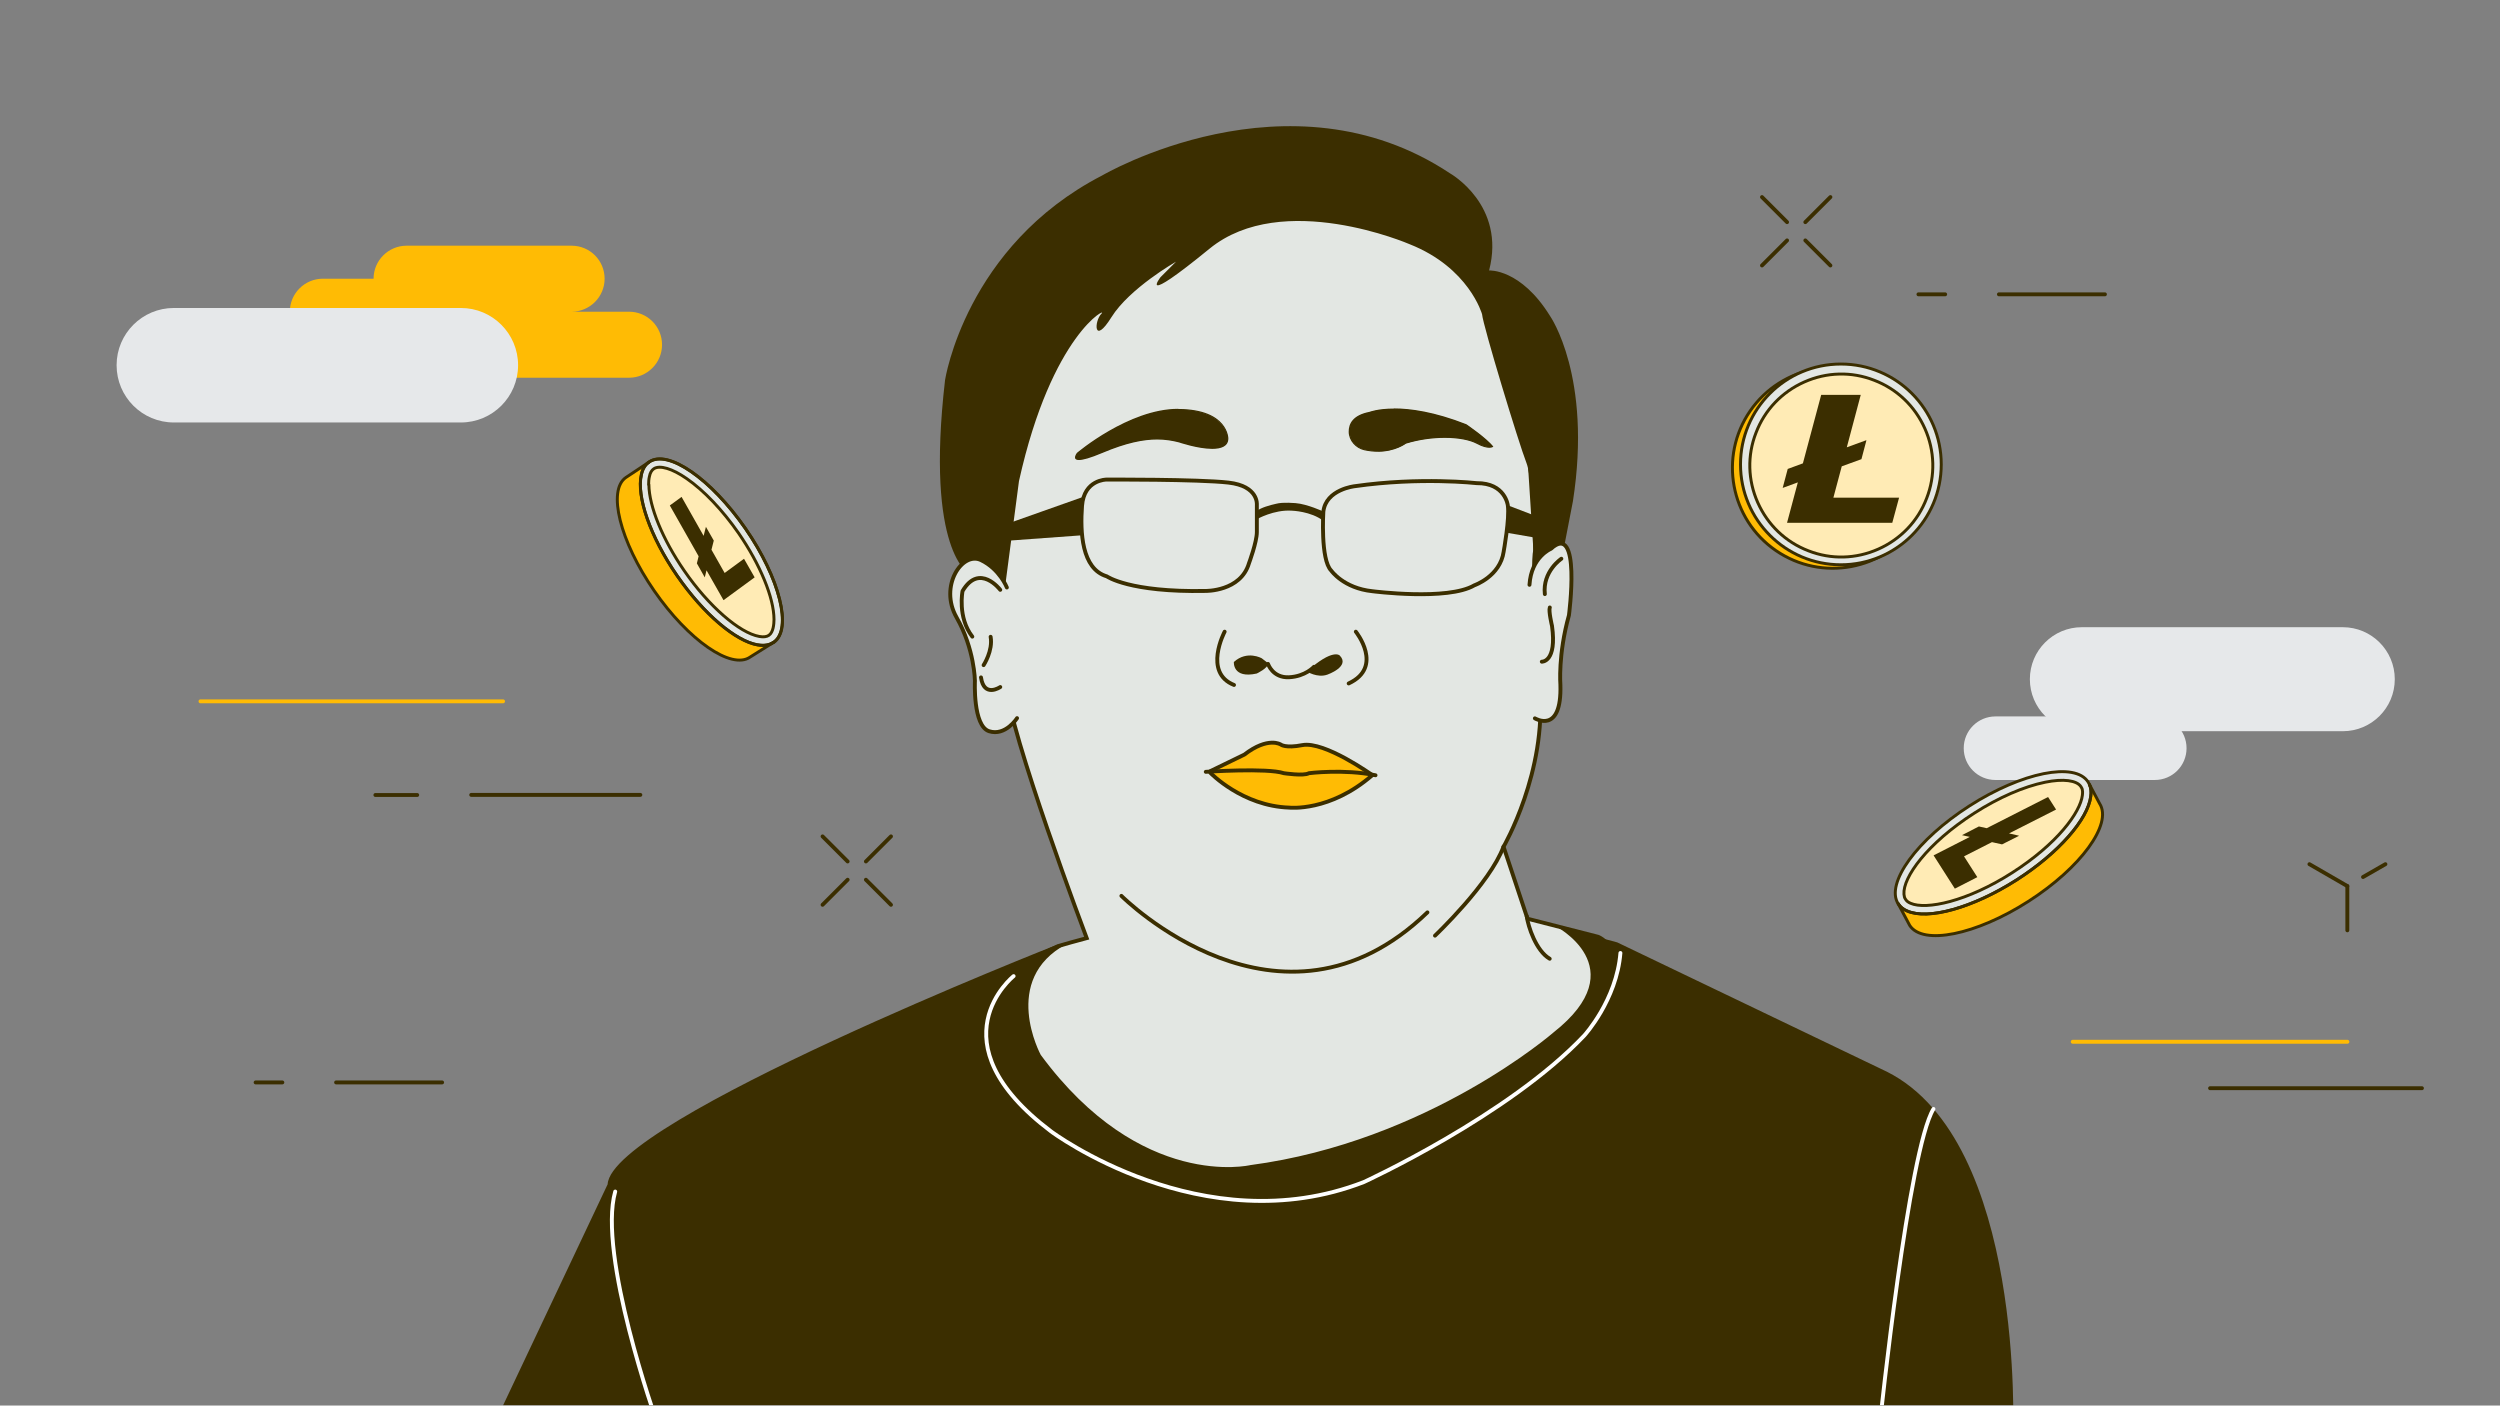 <svg width="1921" height="1080" viewBox="0 0 1921 1080" fill="none" xmlns="http://www.w3.org/2000/svg">
<rect x="0" y="0" width="1921" height="1080" fill="#808080" stroke="none"/>
<mask id="mask0_1_256" style="mask-type:luminance" maskUnits="userSpaceOnUse" x="0" y="0" width="1921" height="1080">
<path d="M1920.74 0H0.744V1080H1920.74V0Z" fill="white"/>
</mask>
<g mask="url(#mask0_1_256)">
<path d="M812.985 727.007L772.617 746.24C772.617 746.24 640.077 875.396 954.768 934.103C954.768 934.103 1144.96 942.142 1208.32 838.479C1271.68 734.816 1227.89 719.795 1227.89 719.795L1173.73 705.938L1155.32 650.616C1155.32 650.616 1188.75 592.967 1183.04 529.605C1183.04 529.605 1176.27 433.135 1179.76 422.769L1169.92 268.332C1169.92 268.332 1124.44 154.831 1028.18 144.465C931.92 134.099 760.77 214.173 766.482 351.368C772.194 488.563 771.242 499.353 772.829 524.316C775.368 563.031 835.027 720.853 835.027 720.853L822.827 724.173L812.985 727.007Z" fill="#E3E7E3" stroke="#3B2E00" stroke-width="3" stroke-miterlimit="10"/>
<path d="M861.682 688.379C861.682 688.379 983.328 810.554 1096.83 701.073" stroke="#3B2E00" stroke-width="3" stroke-linecap="round" stroke-linejoin="round"/>
<path d="M1102.65 718.949C1102.65 718.949 1144.85 678.965 1155.32 650.51" stroke="#3B2E00" stroke-width="3" stroke-linecap="round" stroke-linejoin="round"/>
<path d="M829.102 352.955C828.15 352.955 827.093 352.849 826.67 352.109C826.141 351.051 827.41 348.935 827.939 348.301C828.256 348.089 868.029 314.663 905.263 314.663C942.92 315.086 943.449 336.559 943.449 336.771C943.449 339.521 942.391 341.425 940.064 342.694C938.055 343.752 935.199 344.387 931.602 344.387C920.707 344.387 906.321 339.521 906.109 339.415C900.186 337.934 894.791 337.194 889.185 337.194C877.232 337.194 863.375 340.579 846.873 347.56C838.305 351.157 832.276 352.955 828.997 352.955H829.102Z" fill="#3B2E00"/>
<path d="M905.263 315.192H905.898C942.391 315.615 942.92 335.925 942.92 336.771C942.92 338.463 942.92 343.752 931.602 343.752C920.284 343.752 906.427 338.886 906.215 338.781C900.292 337.3 894.897 336.559 889.185 336.559C877.126 336.559 863.269 339.944 846.768 346.926C838.305 350.522 832.382 352.32 829.102 352.32C828.045 352.32 827.304 352.109 827.198 351.791C826.881 351.157 827.727 349.464 828.256 348.724C828.679 348.406 868.346 315.192 905.369 315.192M905.263 314.134C867.394 314.134 827.516 347.983 827.516 347.983C827.516 347.983 823.285 353.484 829.102 353.484C831.958 353.484 837.459 352.109 847.191 347.983C865.49 340.261 878.607 337.723 889.185 337.723C895.531 337.723 900.926 338.675 905.898 339.944C905.898 339.944 920.389 344.916 931.496 344.916C938.372 344.916 943.872 343.012 943.872 336.877C943.872 336.877 943.872 314.557 905.792 314.24C905.58 314.24 905.369 314.24 905.157 314.24L905.263 314.134Z" fill="#3B2E00"/>
<path d="M1058.85 346.714C1055.47 346.714 1051.98 346.291 1048.49 345.55C1041.93 344.07 1037.06 338.357 1036.96 331.905C1036.85 323.972 1042.04 319 1052.51 316.884C1052.72 316.884 1058.96 314.346 1071.34 314.346C1082.55 314.346 1101.27 316.461 1126.76 326.51C1126.76 326.51 1141.89 336.877 1147.07 343.329C1147.07 343.329 1145.91 343.646 1144.54 343.646C1142.84 343.646 1139.67 343.118 1134.91 340.579C1129.51 337.723 1120.63 336.03 1110.37 336.03C1100.11 336.03 1089.85 337.617 1080.33 340.579C1080.12 340.685 1072.18 346.82 1058.96 346.82L1058.85 346.714Z" fill="#3B2E00"/>
<path d="M1071.23 314.98C1082.44 314.98 1101.06 317.096 1126.24 326.933C1126.34 326.933 1140.3 336.559 1145.91 343.012C1145.49 343.012 1145.06 343.223 1144.32 343.223C1142.63 343.223 1139.67 342.694 1135.01 340.156C1129.62 337.194 1120.52 335.501 1110.16 335.501C1099.79 335.501 1089.53 337.088 1080.01 340.05C1079.9 340.05 1079.8 340.05 1079.69 340.261C1079.69 340.261 1071.76 346.291 1058.75 346.291C1055.36 346.291 1051.98 345.868 1048.49 345.127C1042.14 343.646 1037.49 338.146 1037.38 332.011C1037.28 324.395 1042.35 319.529 1052.72 317.519C1052.72 317.519 1058.96 315.086 1071.23 315.086M1071.23 313.923C1058.64 313.923 1052.3 316.461 1052.3 316.461C1039.29 319 1036.22 325.77 1036.32 331.905C1036.43 338.675 1041.72 344.493 1048.28 345.974C1052.08 346.82 1055.58 347.137 1058.75 347.137C1072.29 347.137 1080.33 340.896 1080.33 340.896C1090.38 337.829 1100.85 336.453 1110.16 336.453C1120.42 336.453 1129.2 338.146 1134.49 340.896C1139.14 343.435 1142.31 344.07 1144.32 344.07C1146.65 344.07 1147.5 343.223 1147.5 343.223C1142.53 336.665 1126.76 325.981 1126.76 325.981C1102.01 316.25 1083.5 313.817 1071.12 313.817L1071.23 313.923Z" fill="#3B2E00"/>
<path d="M930.016 593.813C930.016 593.813 954.556 619.411 990.733 620.575C990.733 620.575 1021.83 624.066 1054.52 595.611C1054.52 595.611 1017.81 569.272 1000.68 572.551C987.771 575.09 984.174 572.128 984.174 572.128C984.174 572.128 974.549 565.676 956.143 579.85L930.016 592.544V593.813Z" fill="#FFBB04" stroke="#3B2E00" stroke-width="3" stroke-linecap="round" stroke-linejoin="round"/>
<path d="M926.525 593.073C926.525 593.073 973.808 589.899 986.501 594.13C986.501 594.13 1001.84 596.457 1005.75 594.13C1005.75 594.13 1032.41 590.745 1056.95 595.717" stroke="#3B2E00" stroke-width="3" stroke-linecap="round" stroke-linejoin="round"/>
<path d="M941.017 485.39C941.017 485.39 924.304 516.806 948.21 526.326" stroke="#3B2E00" stroke-width="3" stroke-linecap="round" stroke-linejoin="round"/>
<path d="M1041.82 485.39C1041.82 485.39 1063.61 512.469 1036.32 525.163" stroke="#3B2E00" stroke-width="3" stroke-linecap="round" stroke-linejoin="round"/>
<path d="M969.471 505.805C969.471 505.805 958.259 499.458 948.104 508.661C948.104 508.661 946.941 521.672 965.663 517.547C965.663 517.547 974.337 513.527 974.549 509.719L969.366 505.699L969.471 505.805Z" fill="#3B2E00"/>
<path d="M1004.17 515.96C1004.17 515.96 1012.21 521.143 1019.93 518.393C1019.93 518.393 1037.8 512.152 1029.45 503.69C1029.45 503.69 1024.26 497.872 1004.17 515.96Z" fill="#3B2E00"/>
<path d="M974.337 510.142C974.337 510.142 977.934 521.037 990.521 520.403C1003.11 519.768 1009.67 512.363 1009.67 512.363" stroke="#3B2E00" stroke-width="3" stroke-linecap="round" stroke-linejoin="round"/>
<path d="M965.769 408.912V387.862C965.769 387.862 967.25 373.476 943.979 370.832C920.707 368.187 850.153 368.504 850.153 368.504C850.153 368.504 832.911 368.504 831.43 388.708C829.949 408.912 831.113 437.155 850.47 442.867C850.47 442.867 867.712 455.243 926.314 454.079C926.314 454.079 953.393 454.608 959.74 432.712C959.74 432.712 965.769 416.528 965.769 408.806V408.912Z" stroke="#3B2E00" stroke-width="3" stroke-linecap="round" stroke-linejoin="round"/>
<path d="M989.252 386.381C986.29 386.275 983.328 386.381 980.472 387.121C975.712 388.179 968.837 390.083 965.769 392.622V398.969C965.769 398.969 978.886 391.458 992.637 392.41C992.637 392.41 1007.45 392.833 1016.86 400.238V393.045C1016.86 393.045 1004.59 387.333 995.493 386.593L989.252 386.275V386.381Z" fill="#3B2E00"/>
<path d="M1155.43 423.721C1155.43 423.721 1160.08 398.334 1158.6 388.285C1158.6 388.285 1156.59 371.043 1134.7 371.255C1134.7 371.255 1091.22 366.389 1041.08 373.582C1041.08 373.582 1018.87 375.909 1016.86 393.151C1016.86 393.151 1014.53 430.068 1022.89 438.424C1022.89 438.424 1032.3 451.964 1054.52 454.291C1054.52 454.291 1112.48 461.801 1132.9 449.742C1132.9 449.742 1152.68 442.973 1155.43 423.827V423.721Z" stroke="#3B2E00" stroke-width="3" stroke-linecap="round" stroke-linejoin="round"/>
<path d="M832.805 381.621L768.597 404.363V415.893L831.007 411.345L831.113 393.362L832.805 381.621Z" fill="#3B2E00"/>
<path d="M1179.12 413.037L1157.65 409.335L1158.6 388.285L1177.96 395.69L1179.12 413.037Z" fill="#3B2E00"/>
<path d="M744.903 441.068C744.903 441.068 710.842 424.567 726.18 292.026C726.18 292.026 741.941 188.998 846.873 134.839C846.873 134.839 990.203 50.639 1114.28 133.253C1114.28 133.253 1157.33 157.476 1144.22 207.827C1144.22 207.827 1168.44 206.24 1191.08 242.839C1191.08 242.839 1223.55 289.276 1208.64 385.112L1200.91 425.096L1178.07 444.453C1178.07 444.453 1179.12 371.678 1172.99 355.917C1166.85 340.156 1139.56 250.244 1138.82 241.464C1138.82 241.464 1128.88 205.711 1083.08 187.623C1083.08 187.623 985.443 145.311 929.381 191.113C873.318 236.916 891.724 213.01 891.724 213.01L903.677 201.057C903.677 201.057 867.923 221.472 854.066 243.685C840.209 265.899 840.632 246.753 846.344 241.041C852.057 235.329 808.264 255.85 782.983 369.668L772.194 451.646L744.903 441.174V441.068Z" fill="#3B2E00"/>
<path d="M811.793 726.112C811.793 726.112 469.561 860.693 466.916 909.986L374.466 1105.46L1546.81 1101.97C1546.81 1101.97 1556.33 877.194 1450.02 823.564L1242.7 724.132L1194.57 711.227C1194.57 711.227 1257.4 743.173 1193.72 793.312C1193.72 793.312 1097.46 877.194 960.691 895.282C960.691 895.282 876.703 915.169 799.696 810.554C799.696 810.554 768.35 752.763 819.547 725.366L811.793 726.112Z" fill="#3B2E00"/>
<path d="M778.858 750.048C778.858 750.048 715.92 800.187 807.63 869.366C807.63 869.366 924.092 956.422 1047.96 908.293C1047.96 908.293 1159.24 857.308 1217.42 795.639C1217.42 795.639 1242.17 768.559 1245.13 732.277" stroke="white" stroke-width="3" stroke-linecap="round" stroke-linejoin="round"/>
<path d="M504.468 1091.92C504.468 1091.92 458.983 963.933 472.735 915.592" stroke="white" stroke-width="3" stroke-linecap="round" stroke-linejoin="round"/>
<path d="M1444.73 1091.92C1444.73 1091.92 1466.63 883.224 1485.67 852.125" stroke="white" stroke-width="3" stroke-linecap="round" stroke-linejoin="round"/>
<path d="M781.503 551.819C781.503 551.819 772.617 565.887 760.029 561.868C747.442 557.848 749.134 523.153 749.134 523.153C749.134 523.153 748.817 498.612 735.066 474.495C721.314 450.377 739.403 423.509 753.789 430.385C768.174 437.261 773.675 451.435 773.675 451.435" fill="#E3E7E3"/>
<path d="M781.503 551.819C781.503 551.819 772.617 565.887 760.029 561.868C747.442 557.848 749.134 523.153 749.134 523.153C749.134 523.153 748.817 498.612 735.066 474.495C721.314 450.377 739.403 423.509 753.789 430.385C768.174 437.261 773.675 451.435 773.675 451.435" stroke="#3B2E00" stroke-width="3" stroke-linecap="round" stroke-linejoin="round"/>
<path d="M768.597 453.233C768.597 453.233 752.625 432.183 739.614 454.185C739.614 454.185 735.594 474.283 747.124 489.198" stroke="#3B2E00" stroke-width="3" stroke-linecap="round" stroke-linejoin="round"/>
<path d="M768.597 527.913C768.597 527.913 756.115 536.481 753.788 520.508" stroke="#3B2E00" stroke-width="3" stroke-linecap="round" stroke-linejoin="round"/>
<path d="M755.798 511.094C755.798 511.094 763.097 499.987 761.193 489.304" stroke="#3B2E00" stroke-width="3" stroke-linecap="round" stroke-linejoin="round"/>
<path d="M1179.4 551.974C1179.4 551.974 1200.17 564.724 1199.01 526.22C1199.01 526.22 1197.11 503.161 1205.57 472.802C1205.57 472.802 1215.19 400.132 1191.71 421.711C1191.71 421.711 1176.62 427.793 1175.25 449.372" fill="#E3E7E3"/>
<path d="M1179.4 551.974C1179.4 551.974 1200.17 564.724 1199.01 526.22C1199.01 526.22 1197.11 503.161 1205.57 472.802C1205.57 472.802 1215.19 400.132 1191.71 421.711C1191.71 421.711 1176.62 427.793 1175.25 449.372" stroke="#3B2E00" stroke-width="3" stroke-linecap="round" stroke-linejoin="round"/>
<path d="M1184.73 508.45C1184.73 508.45 1196.47 508.978 1192.56 480.947C1192.56 480.947 1189.81 469.417 1190.87 466.773" stroke="#3B2E00" stroke-width="3" stroke-linecap="round" stroke-linejoin="round"/>
<path d="M1199.75 429.327C1199.75 429.327 1185.15 439.059 1187.06 456.512" stroke="#3B2E00" stroke-width="3" stroke-linecap="round" stroke-linejoin="round"/>
<path d="M483.353 239.52H439.22C453.119 239.52 464.582 228.2 464.582 214.158C464.582 200.116 453.262 188.796 439.22 188.796H312.408C298.509 188.796 287.046 200.116 287.046 214.158H248.071C234.172 214.158 222.709 225.478 222.709 239.52C222.709 253.562 234.029 264.882 248.071 264.882H331.179C331.179 278.781 342.499 290.245 356.542 290.245H483.353C497.252 290.245 508.715 278.925 508.715 264.882C508.715 250.84 497.395 239.52 483.353 239.52Z" fill="#FFBB04"/>
<path d="M133.584 324.634H354.106C378.401 324.634 398.096 304.939 398.096 280.644C398.096 256.349 378.401 236.654 354.106 236.654H133.584C109.289 236.654 89.594 256.349 89.594 280.644C89.594 304.939 109.289 324.634 133.584 324.634Z" fill="#E6E8EA"/>
<path d="M1533.3 599.339H1655.76C1669.22 599.339 1680.14 588.426 1680.14 574.964V574.881C1680.14 561.419 1669.22 550.506 1655.76 550.506H1533.3C1519.84 550.506 1508.93 561.419 1508.93 574.881V574.964C1508.93 588.426 1519.84 599.339 1533.3 599.339Z" fill="#E6E8EA"/>
<path d="M1599.71 561.865H1800.19C1822.26 561.865 1840.15 543.973 1840.15 521.902C1840.15 499.832 1822.26 481.94 1800.19 481.94H1599.71C1577.64 481.94 1559.75 499.832 1559.75 521.902C1559.75 543.973 1577.64 561.865 1599.71 561.865Z" fill="#E6E8EA"/>
<path d="M1535.97 226.158H1617.43" stroke="#3B2E00" stroke-width="3" stroke-linecap="round" stroke-linejoin="round"/>
<path d="M1474.13 226.158H1494.66" stroke="#3B2E00" stroke-width="3" stroke-linecap="round" stroke-linejoin="round"/>
<path d="M1353.92 151.434L1373.18 170.695" stroke="#3B2E00" stroke-width="3" stroke-linecap="round" stroke-linejoin="round"/>
<path d="M1387.22 184.735L1406.48 203.996" stroke="#3B2E00" stroke-width="3" stroke-linecap="round" stroke-linejoin="round"/>
<path d="M1353.92 203.996L1373.18 184.735" stroke="#3B2E00" stroke-width="3" stroke-linecap="round" stroke-linejoin="round"/>
<path d="M1387.22 170.695L1406.48 151.434" stroke="#3B2E00" stroke-width="3" stroke-linecap="round" stroke-linejoin="round"/>
<path d="M1774.57 664.037L1803.69 680.862" stroke="#3B2E00" stroke-width="3" stroke-linecap="round" stroke-linejoin="round"/>
<path d="M1832.94 664.037L1815.76 673.9" stroke="#3B2E00" stroke-width="3" stroke-linecap="round" stroke-linejoin="round"/>
<path d="M1803.69 680.863V714.86" stroke="#3B2E00" stroke-width="3" stroke-linecap="round" stroke-linejoin="round"/>
<path d="M1592.69 800.492H1803.75" stroke="#FFBB04" stroke-width="3" stroke-linecap="round" stroke-linejoin="round"/>
<path d="M1698.22 836.177H1861.01" stroke="#3B2E00" stroke-width="3" stroke-linecap="round" stroke-linejoin="round"/>
<path d="M258.26 831.736H339.715" stroke="#3B2E00" stroke-width="3" stroke-linecap="round" stroke-linejoin="round"/>
<path d="M196.415 831.736H216.953" stroke="#3B2E00" stroke-width="3" stroke-linecap="round" stroke-linejoin="round"/>
<path d="M288.446 610.88H320.588" stroke="#3B2E00" stroke-width="3" stroke-linecap="round" stroke-linejoin="round"/>
<path d="M154.042 538.908H386.539" stroke="#FFBB04" stroke-width="3" stroke-linecap="round" stroke-linejoin="round"/>
<path d="M362.086 610.788H492.043" stroke="#3B2E00" stroke-width="3" stroke-linecap="round" stroke-linejoin="round"/>
<path d="M632.064 642.687L651.325 661.949" stroke="#3B2E00" stroke-width="3" stroke-linecap="round" stroke-linejoin="round"/>
<path d="M665.365 675.989L684.626 695.25" stroke="#3B2E00" stroke-width="3" stroke-linecap="round" stroke-linejoin="round"/>
<path d="M632.064 695.25L651.325 675.989" stroke="#3B2E00" stroke-width="3" stroke-linecap="round" stroke-linejoin="round"/>
<path d="M665.365 661.949L684.626 642.687" stroke="#3B2E00" stroke-width="3" stroke-linecap="round" stroke-linejoin="round"/>
<path d="M1471.87 403.224C1496 368.127 1487.11 320.114 1452.01 295.983C1416.92 271.853 1368.9 280.743 1344.77 315.84C1320.64 350.937 1329.53 398.95 1364.63 423.081C1399.73 447.211 1447.74 438.321 1471.87 403.224Z" fill="#FFBB04" stroke="#3B2E00" stroke-width="2.276" stroke-miterlimit="10"/>
<path d="M1414.53 433.97C1457.12 433.97 1491.65 399.442 1491.65 356.85C1491.65 314.258 1457.12 279.73 1414.53 279.73C1371.94 279.73 1337.41 314.258 1337.41 356.85C1337.41 399.442 1371.94 433.97 1414.53 433.97Z" fill="#E3E7E3" stroke="#3B2E00" stroke-width="2.276" stroke-linecap="round" stroke-linejoin="round"/>
<path d="M1389.63 423.259C1372.09 416.564 1358.3 403.31 1350.66 386.172C1343.03 369.034 1342.5 349.888 1349.33 332.483C1356.02 314.943 1369.28 301.153 1386.41 293.521C1403.55 285.889 1422.7 285.354 1440.1 292.182C1457.64 298.877 1471.43 312.132 1479.06 329.269C1486.7 346.407 1487.23 365.553 1480.4 382.959C1473.71 400.498 1460.45 414.288 1443.32 421.92C1426.18 429.552 1407.03 430.087 1389.63 423.259Z" fill="#FFEBB5" stroke="#3B2E00" stroke-width="2.276" stroke-linecap="round" stroke-linejoin="round"/>
<path d="M1408.77 382.423L1415.2 358.323L1430.33 352.834L1434.08 338.642V338.24L1419.08 343.729L1429.79 303.429H1399.4L1385.34 356.047L1373.69 360.332L1369.81 374.925L1381.46 370.641L1373.16 401.703H1454.03L1459.25 382.423H1408.77Z" fill="#3B2E00"/>
<path d="M1549.9 676.01C1515.75 697.834 1481.48 707.072 1465.55 699.976C1462.6 698.771 1460.32 696.897 1458.72 694.353C1448.68 678.688 1473.18 645.082 1513.48 619.241C1553.78 593.401 1594.61 585.1 1604.66 600.765L1605.73 602.907C1606.8 605.451 1607.2 608.53 1606.66 611.878C1604.52 629.417 1582.3 655.124 1549.9 676.01Z" fill="#E3E7E3"/>
<path d="M1605.59 602.907L1613.36 617.501C1623.4 633.166 1598.9 666.772 1558.6 692.612C1518.3 718.453 1477.46 726.62 1467.42 711.089L1466.35 709.081L1458.58 694.487C1460.19 696.897 1462.47 698.771 1465.41 700.11C1481.34 707.206 1515.75 697.968 1549.76 676.144C1582.16 655.257 1604.25 629.551 1606.53 612.012C1607.07 608.664 1606.66 605.585 1605.59 603.041V602.907Z" fill="#FFBB04"/>
<path d="M1605.59 602.907L1613.36 617.501C1623.4 633.166 1598.9 666.772 1558.6 692.612C1518.3 718.453 1477.46 726.62 1467.42 711.089L1466.35 709.081L1458.58 694.487" stroke="#3B2E00" stroke-width="2.276" stroke-linecap="round" stroke-linejoin="round"/>
<path d="M1605.59 602.907C1606.66 605.451 1607.07 608.53 1606.53 611.878C1604.39 629.417 1582.16 655.124 1549.76 676.01C1515.62 697.834 1481.34 707.072 1465.41 699.976C1462.47 698.771 1460.19 696.897 1458.58 694.353" stroke="#3B2E00" stroke-width="2.276" stroke-linecap="round" stroke-linejoin="round"/>
<path d="M1465.41 699.976C1462.47 698.771 1460.19 696.897 1458.58 694.487C1448.54 678.822 1473.04 645.082 1513.34 619.241C1553.64 593.401 1594.48 585.234 1604.52 600.899L1605.59 602.907C1606.66 605.585 1607.07 608.664 1606.53 612.011C1604.39 629.417 1582.16 655.257 1549.76 676.01C1515.62 697.834 1481.34 707.072 1465.41 699.976Z" stroke="#3B2E00" stroke-width="2.276" stroke-linecap="round" stroke-linejoin="round"/>
<path d="M1463 687.123C1462.06 674.27 1480.68 648.162 1516.96 624.865C1535.7 612.815 1555.12 604.38 1571.59 601.033C1585.38 598.221 1595.82 599.56 1599.03 604.514L1599.84 605.987C1599.84 605.987 1600.24 607.326 1600.24 608.263C1600.24 609.066 1600.24 610.137 1600.1 611.074C1598.5 624.195 1580.96 648.295 1546.28 670.521C1511.47 692.88 1480.01 699.307 1468.09 694.085C1466.22 693.282 1465.01 692.345 1464.21 691.006C1463.4 689.935 1463.14 688.596 1463 687.123Z" fill="#FFEBB5" stroke="#3B2E00" stroke-width="2.276" stroke-linecap="round" stroke-linejoin="round"/>
<path d="M1509.06 658.069L1530.62 647.091L1538.38 648.831L1551.1 642.404L1551.37 642.137L1543.74 640.396L1579.89 622.053L1573.73 612.413L1526.6 636.379L1520.57 635.041L1507.59 641.735L1513.61 643.074L1485.76 657.266L1502.1 682.839L1519.37 674.002L1509.19 658.069H1509.06Z" fill="#3B2E00"/>
<path d="M576.353 504.762C561.999 514.788 528.962 491.933 502.609 453.805C476.257 415.677 466.659 376.756 481.058 366.856L498.769 355.079C495.716 357.29 493.738 360.542 492.838 364.834C489.012 381.372 499.445 412.191 520.328 442.451C540.907 472.251 565.434 492.71 582.21 495.6C587.007 496.323 591.107 495.872 594.413 493.572L576.397 504.888L576.353 504.762Z" fill="#FFBB04"/>
<path d="M594.413 493.572C591.233 495.828 587.052 496.45 582.21 495.601C565.434 492.71 540.862 472.125 520.328 442.452C499.445 412.191 489.012 381.372 492.838 364.835C493.739 360.543 495.671 357.164 498.769 355.079C513.249 345.009 546.376 368.116 572.899 406.326C599.296 444.58 609.064 483.583 594.584 493.654L594.413 493.572Z" fill="#E3E7E3"/>
<path d="M594.413 493.572L576.397 504.888C562.043 514.914 529.006 492.059 502.654 453.931C476.301 415.803 466.659 376.756 480.931 366.9L498.643 355.123" stroke="#3B2E00" stroke-width="2.276" stroke-linecap="round" stroke-linejoin="round"/>
<path d="M594.413 493.572C591.233 495.828 587.052 496.45 582.21 495.601C565.434 492.71 540.862 472.125 520.328 442.452C499.445 412.191 489.012 381.372 492.838 364.835C493.739 360.543 495.671 357.164 498.769 355.079C513.249 345.009 546.376 368.116 572.899 406.326C599.296 444.58 609.064 483.583 594.584 493.654L594.413 493.572Z" stroke="#3B2E00" stroke-width="2.276" stroke-linecap="round" stroke-linejoin="round"/>
<path d="M582.165 495.474C565.39 492.584 540.862 472.125 520.284 442.325C499.4 412.065 488.967 381.246 492.793 364.708C493.694 360.416 495.627 357.038 498.725 354.953C513.205 344.882 546.287 367.863 572.81 406.073C599.207 444.327 608.893 483.501 594.495 493.401C591.315 495.657 587.134 496.279 582.292 495.43L582.165 495.474Z" stroke="#3B2E00" stroke-width="2.276" stroke-linecap="round" stroke-linejoin="round"/>
<path d="M498.389 372.531C498.434 370.244 498.525 368.083 499.001 366.212C499.545 363.323 500.697 361.355 502.413 360.183C506.893 357.185 516.554 360.027 527.653 367.756C540.979 376.973 555.208 391.975 567.58 409.761C584.166 433.87 594.676 459.267 594.749 475.993C594.725 479.55 594.239 485.825 590.807 488.17C589.09 489.343 586.639 489.639 583.454 489.058C568.163 486.354 544.393 465.628 525.766 438.548C509.225 414.565 498.714 389.168 498.597 372.316L498.389 372.531Z" fill="#FFEBB5" stroke="#3B2E00" stroke-width="2.276" stroke-linecap="round" stroke-linejoin="round"/>
<path d="M556.814 440.274L546.686 422.408L548.472 415.39L542.536 404.99L542.447 404.737L540.661 411.754L523.721 381.808L514.687 388.398L536.821 427.445L535.473 432.888L541.543 443.668L542.89 438.225L555.942 461.165L579.865 443.651L571.703 429.35L556.814 440.274Z" fill="#3B2E00"/>
<path d="M1173.15 703.945C1174.15 711.84 1180.3 730.655 1190.79 736.702" stroke="#3B2E00" stroke-width="3" stroke-linecap="round"/>
</g>
</svg>
